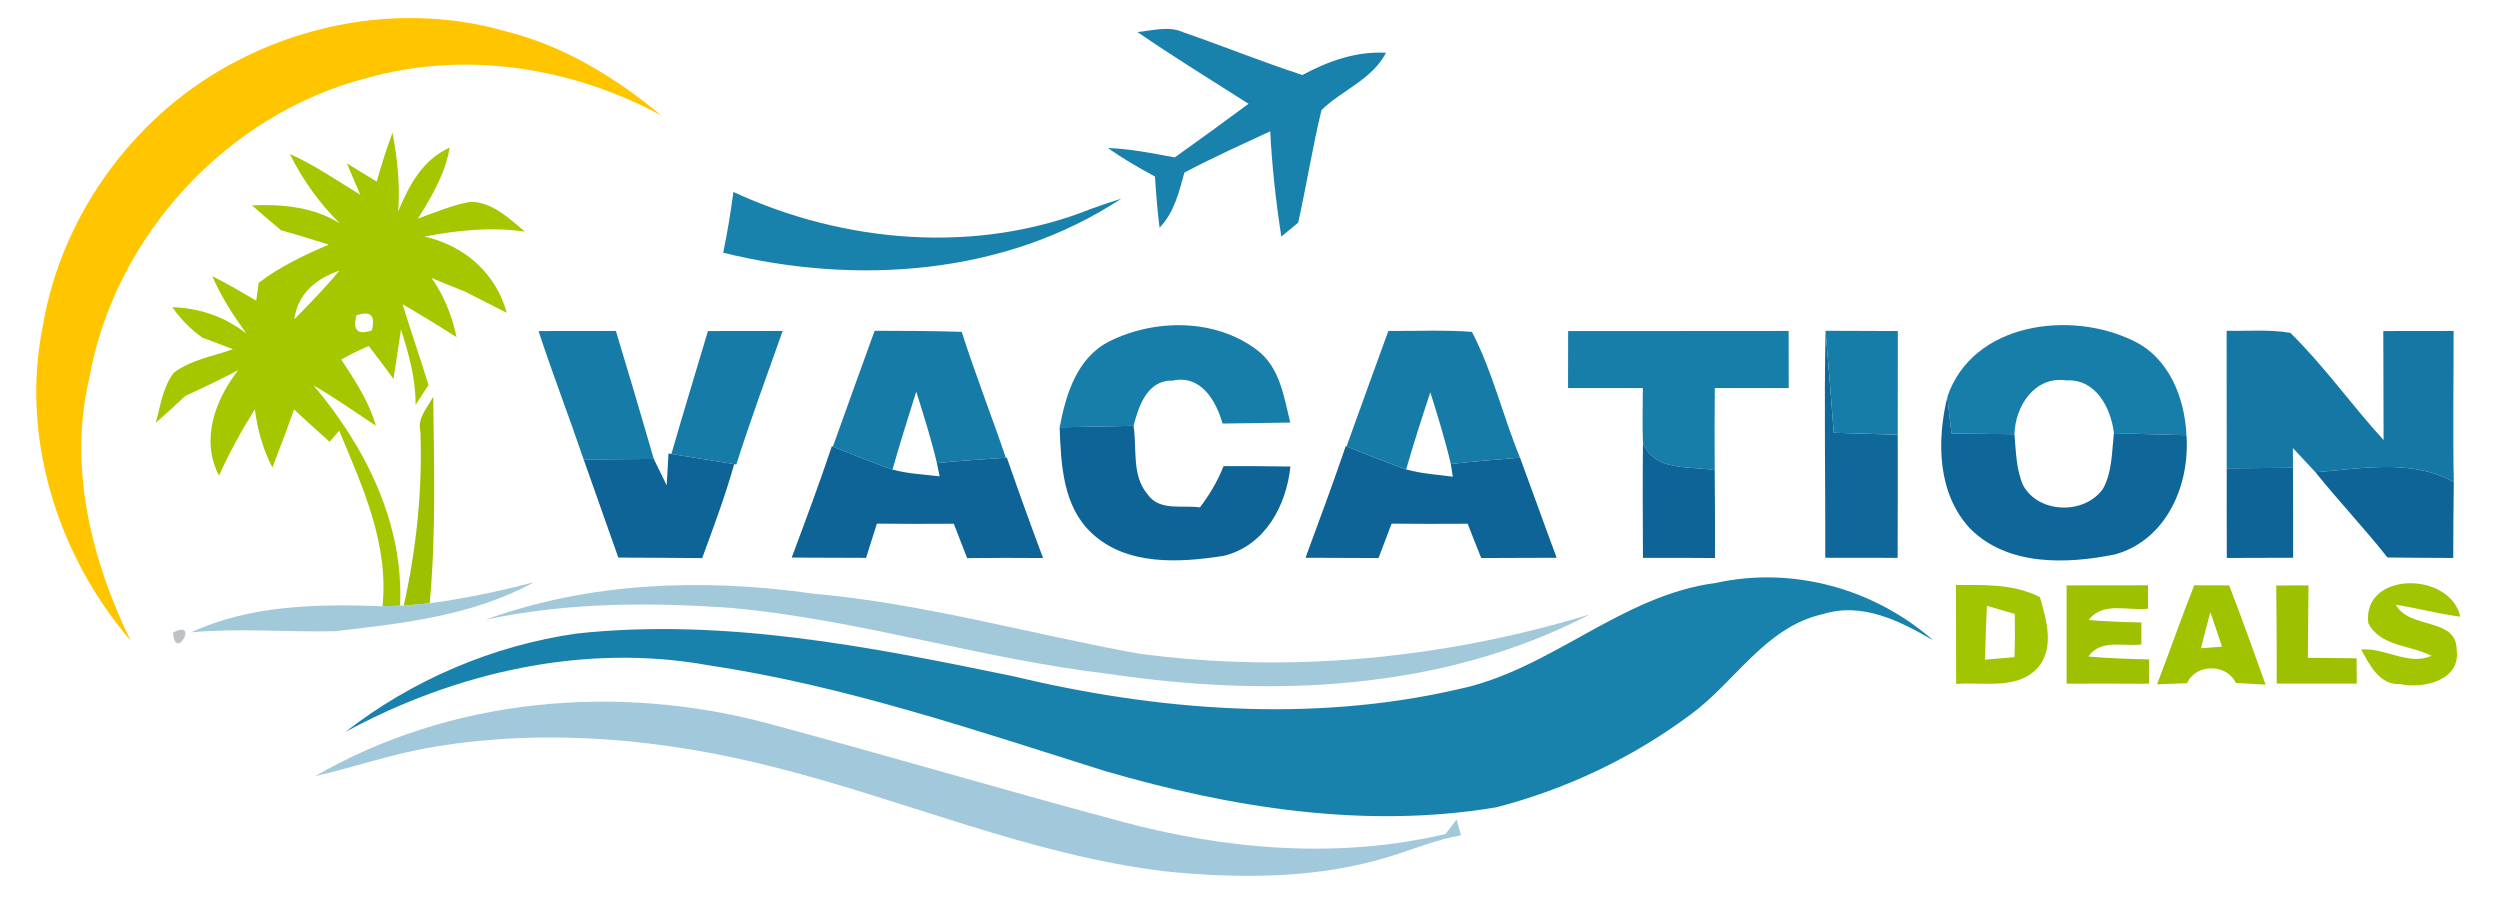 <?xml version="1.0" encoding="UTF-8" standalone="no"?>
<svg
   xmlns:dc="http://purl.org/dc/elements/1.1/"
   xmlns:cc="http://creativecommons.org/ns#"
   xmlns:rdf="http://www.w3.org/1999/02/22-rdf-syntax-ns#"
   xmlns:svg="http://www.w3.org/2000/svg"
   xmlns="http://www.w3.org/2000/svg"
   xmlns:sodipodi="http://sodipodi.sourceforge.net/DTD/sodipodi-0.dtd"
   xmlns:inkscape="http://www.inkscape.org/namespaces/inkscape"
   width="277pt"
   height="100pt"
   viewBox="0 0 277 100"
   version="1.1"
   id="svg87"
   sodipodi:docname="470.svg"
   inkscape:version="0.92.4 (5da689c313, 2019-01-14)">
  <defs
     id="defs91" />
  <sodipodi:namedview
     pagecolor="#ffffff"
     bordercolor="#666666"
     borderopacity="1"
     objecttolerance="10"
     gridtolerance="10"
     guidetolerance="10"
     inkscape:pageopacity="0"
     inkscape:pageshadow="2"
     inkscape:window-width="716"
     inkscape:window-height="480"
     id="namedview89"
     showgrid="false"
     inkscape:zoom="0.77707581"
     inkscape:cx="184.66667"
     inkscape:cy="66.666667"
     inkscape:window-x="0"
     inkscape:window-y="0"
     inkscape:window-maximized="0"
     inkscape:current-layer="svg87" />
  <g
     id="#ffc600ff">
    <path
       fill="#ffc600"
       opacity="1.00"
       d=" M 26.61 6.57 C 35.55 2.00 46.22 0.67 55.92 3.44 C 62.39 5.02 68.19 8.57 73.27 12.79 C 63.40 7.46 51.59 5.57 40.69 8.63 C 25.15 12.62 12.66 26.18 9.88 41.97 C 7.57 51.82 10.13 62.08 14.48 70.99 C 6.36 61.54 2.24 48.41 4.75 36.09 C 6.86 23.55 15.25 12.26 26.61 6.57 Z"
       id="path2" />
  </g>
  <g
     id="#1982acff">
    <path
       fill="#1982ac"
       opacity="1.00"
       d=" M 126.03 3.55 C 127.71 3.39 129.47 2.84 131.10 3.57 C 135.52 5.11 139.86 6.86 144.30 8.31 C 147.17 6.78 150.27 5.65 153.57 5.85 C 152.01 8.83 148.70 9.98 146.42 12.19 C 145.43 16.32 144.76 20.52 143.84 24.67 C 143.37 25.05 142.44 25.82 141.97 26.21 C 141.37 22.34 140.94 18.45 140.74 14.55 C 137.55 16.03 134.34 17.48 131.23 19.12 C 130.64 21.28 130.10 23.55 128.48 25.23 C 128.24 23.34 128.09 21.45 127.97 19.56 C 126.18 18.59 124.42 17.58 122.76 16.40 C 125.26 16.49 127.71 16.99 130.16 17.44 C 132.90 15.49 135.63 13.51 138.34 11.50 C 134.22 8.87 130.05 6.32 126.03 3.55 Z"
       id="path5" />
    <path
       fill="#1982ac"
       opacity="1.00"
       d=" M 80.13 28.00 C 80.60 25.77 80.96 23.53 81.26 21.27 C 93.55 26.96 108.25 28.22 120.95 23.12 C 122.04 22.73 123.13 22.36 124.24 22.01 C 111.33 30.52 94.85 31.63 80.13 28.00 Z"
       id="path7" />
    <path
       fill="#1982ac"
       opacity="1.00"
       d=" M 161.51 76.38 C 171.80 74.26 179.58 65.96 190.11 64.59 C 198.63 62.71 207.68 65.22 214.20 70.95 C 210.54 68.82 206.34 66.68 202.00 68.04 C 195.56 69.45 192.23 75.64 187.21 79.25 C 180.83 83.99 173.48 87.46 165.79 89.45 C 151.30 91.89 136.44 89.50 122.46 85.44 C 107.99 80.89 93.54 75.96 78.49 73.71 C 64.72 71.22 50.44 74.50 38.27 81.10 C 45.68 75.33 54.63 71.51 63.94 70.19 C 80.15 68.45 96.33 71.64 112.14 74.90 C 128.22 78.76 145.28 80.11 161.51 76.38 Z"
       id="path9" />
  </g>
  <g
     id="#a4c700ff">
    <path
       fill="#a4c700"
       opacity="1.00"
       d=" M 41.74 20.12 C 42.25 18.29 42.83 16.48 43.49 14.70 C 44.03 17.58 44.34 20.50 44.12 23.44 C 45.30 20.55 46.82 17.71 49.82 16.35 C 49.35 19.25 47.82 21.77 46.31 24.22 C 48.23 23.53 50.12 22.70 52.15 22.36 C 54.59 22.39 56.40 24.21 58.16 25.66 C 54.43 25.12 50.71 25.51 47.03 26.21 C 51.44 27.21 54.93 30.23 56.15 34.66 C 54.62 33.88 53.10 33.10 51.57 32.33 C 50.31 31.84 49.07 31.32 47.82 30.80 C 49.21 32.77 50.09 35.01 50.59 37.36 C 48.62 36.10 46.63 34.88 44.61 33.71 C 45.52 36.71 46.56 39.67 47.48 42.66 C 47.00 43.40 46.52 44.13 46.04 44.86 C 46.08 41.98 45.29 39.21 44.43 36.50 C 44.22 37.87 43.81 40.61 43.60 41.99 C 42.70 40.76 41.79 39.54 40.86 38.34 C 39.82 38.77 38.80 39.27 37.81 39.84 C 39.33 42.15 40.88 44.48 41.64 47.17 C 39.36 45.65 37.12 44.08 34.75 42.71 C 40.49 49.51 44.75 58.00 44.33 67.11 C 43.84 67.13 42.86 67.16 42.38 67.17 C 43.10 60.27 40.17 53.90 37.58 47.72 C 37.31 48.03 36.78 48.64 36.52 48.95 C 35.20 47.76 33.87 46.58 32.58 45.36 C 31.83 47.52 31.00 49.66 30.18 51.80 C 29.14 49.78 28.52 47.59 28.24 45.34 C 26.76 47.70 25.42 50.15 24.26 52.69 C 22.20 48.71 23.83 44.31 26.40 41.01 C 24.47 42.02 22.51 42.96 20.53 43.87 C 19.46 44.89 18.37 45.88 17.25 46.85 C 17.79 44.97 18.02 42.90 19.26 41.30 C 21.16 39.85 23.61 39.49 25.81 38.69 C 24.97 38.37 23.28 37.73 22.43 37.41 C 21.12 36.50 20.02 35.34 19.09 34.04 C 22.10 34.12 24.92 35.10 27.29 36.95 C 25.85 34.95 24.50 32.87 23.52 30.60 C 25.18 31.43 26.79 32.37 28.39 33.31 C 28.46 32.81 28.60 31.83 28.66 31.34 C 31.02 29.53 33.71 28.27 36.42 27.10 C 34.67 26.56 32.93 25.99 31.15 25.52 C 30.06 24.61 28.98 23.70 27.92 22.75 C 31.29 22.61 34.71 22.92 37.64 24.74 C 35.38 22.51 33.52 19.90 32.11 17.06 C 34.87 18.28 37.34 20.02 39.91 21.57 C 39.54 20.70 38.80 18.97 38.43 18.10 C 39.53 18.78 40.64 19.45 41.74 20.12 M 32.61 35.38 C 34.32 33.63 36.04 31.88 37.60 29.99 C 35.02 30.86 32.98 32.55 32.61 35.38 M 39.49 34.94 C 39.06 36.60 39.63 37.15 41.20 36.61 C 41.62 34.95 41.06 34.39 39.49 34.94 Z"
       id="path12" />
  </g>
  <g
     id="#177da9ff">
    <path
       fill="#177da9"
       opacity="1.00"
       d=" M 122.90 37.83 C 127.95 35.31 134.60 35.28 139.22 38.74 C 141.80 40.63 142.25 43.93 142.96 46.82 C 140.46 46.87 137.96 46.89 135.46 46.93 C 134.75 44.41 133.05 41.49 129.94 42.17 C 127.13 42.09 126.17 44.96 125.60 47.18 C 122.87 47.25 120.14 47.29 117.41 47.34 C 118.10 43.69 119.33 39.64 122.90 37.83 Z"
       id="path15" />
    <path
       fill="#177da9"
       opacity="1.00"
       d=" M 215.77 43.96 C 218.56 35.74 229.40 34.35 236.35 37.75 C 240.32 39.61 242.07 44.08 242.26 48.22 C 239.58 48.15 236.90 48.08 234.22 47.99 C 233.90 45.20 232.21 41.96 228.97 42.15 C 225.45 41.63 223.29 44.98 223.20 48.11 C 220.87 48.09 218.55 48.06 216.23 48.03 C 216.06 46.68 215.90 45.32 215.77 43.96 Z"
       id="path17" />
    <path
       fill="#177da9"
       opacity="1.00"
       d=" M 173.75 36.68 C 181.89 36.67 190.04 36.69 198.18 36.67 C 198.18 38.78 198.18 40.89 198.19 43.00 C 195.46 43.00 192.73 43.00 190.00 43.00 C 189.98 46.03 189.96 49.06 189.99 52.09 C 187.17 51.61 183.38 52.29 182.04 49.08 C 181.96 47.05 182.02 45.03 182.03 43.00 C 179.27 43.00 176.50 43.00 173.74 43.00 C 173.74 40.89 173.75 38.78 173.75 36.68 Z"
       id="path19" />
  </g>
  <g
     id="#167ba7ff">
    <path
       fill="#167ba7"
       opacity="1.00"
       d=" M 59.67 36.68 C 62.53 36.67 65.38 36.67 68.24 36.67 C 69.67 41.38 71.07 46.11 72.44 50.85 C 69.85 50.86 67.26 50.89 64.67 50.91 C 63.05 46.15 61.24 41.46 59.67 36.68 Z"
       id="path22" />
    <path
       fill="#167ba7"
       opacity="1.00"
       d=" M 78.44 36.68 C 81.20 36.67 83.96 36.67 86.72 36.67 C 84.97 41.59 83.17 46.50 81.58 51.47 L 81.35 51.43 C 79.03 51.06 76.71 50.68 74.39 50.30 C 75.70 45.75 77.09 41.22 78.44 36.68 Z"
       id="path24" />
    <path
       fill="#167ba7"
       opacity="1.00"
       d=" M 96.91 36.65 C 100.13 36.66 103.34 36.66 106.56 36.77 C 108.06 41.46 109.86 46.05 111.45 50.72 C 108.90 50.89 106.35 51.05 103.81 51.31 C 103.18 48.63 102.34 46.01 101.52 43.39 C 100.62 46.26 99.71 49.13 98.89 52.03 C 96.66 51.25 94.47 50.36 92.28 49.49 C 93.80 45.20 95.37 40.93 96.91 36.65 Z"
       id="path26" />
    <path
       fill="#167ba7"
       opacity="1.00"
       d=" M 149.20 49.46 C 150.72 45.19 152.29 40.93 153.83 36.67 C 156.92 36.69 160.01 36.54 163.09 36.77 C 165.38 41.16 166.52 46.12 168.42 50.71 C 165.86 50.92 163.30 51.11 160.75 51.42 C 160.13 48.73 159.30 46.10 158.48 43.46 C 157.54 46.30 156.63 49.14 155.80 52.01 C 153.57 51.23 151.39 50.34 149.20 49.46 Z"
       id="path28" />
  </g>
  <g
     id="#0f6899ff">
    <path
       fill="#0f6899"
       opacity="1.00"
       d=" M 202.24 61.80 C 202.27 53.42 202.10 45.04 202.27 36.65 C 202.60 40.42 202.89 44.19 203.18 47.95 C 205.54 48.03 207.91 48.10 210.27 48.17 C 210.28 52.72 210.27 57.26 210.26 61.81 C 207.59 61.80 204.91 61.80 202.24 61.80 Z"
       id="path31" />
  </g>
  <g
     id="#167ca8ff">
    <path
       fill="#167ca8"
       opacity="1.00"
       d=" M 202.27 36.65 C 204.94 36.67 207.61 36.67 210.28 36.68 C 210.27 40.51 210.27 44.34 210.27 48.17 C 207.91 48.10 205.54 48.03 203.18 47.95 C 202.89 44.19 202.60 40.42 202.27 36.65 Z"
       id="path34" />
  </g>
  <g
     id="#1577a4ff">
    <path
       fill="#1577a4"
       opacity="1.00"
       d=" M 246.71 36.65 C 249.06 36.70 251.44 36.48 253.77 36.88 C 257.52 40.56 260.56 44.88 264.10 48.76 C 264.10 44.73 264.08 40.70 264.07 36.68 C 266.67 36.67 269.26 36.67 271.86 36.67 C 271.87 42.25 271.77 47.83 271.88 53.41 C 267.15 50.79 261.65 51.94 256.55 52.32 C 255.72 51.43 254.88 50.53 254.05 49.64 C 254.05 50.19 254.06 51.29 254.06 51.83 C 251.61 51.85 249.17 51.87 246.72 51.89 C 246.72 46.81 246.71 41.73 246.71 36.65 Z"
       id="path37" />
  </g>
  <g
     id="#0f6698ff">
    <path
       fill="#0f6698"
       opacity="1.00"
       d=" M 218.30 58.58 C 214.66 54.69 214.58 48.86 215.77 43.96 C 215.90 45.32 216.06 46.68 216.23 48.03 C 218.55 48.06 220.87 48.09 223.20 48.11 C 223.37 50.01 223.38 51.99 224.16 53.77 C 225.89 56.94 230.98 57.04 233.01 54.16 C 234.04 52.28 233.99 50.06 234.22 47.99 C 236.90 48.08 239.58 48.15 242.26 48.22 C 242.66 53.73 240.06 59.81 234.38 61.42 C 229.03 62.51 222.47 62.75 218.30 58.58 Z"
       id="path40" />
  </g>
  <g
     id="#9dc100ff">
    <path
       fill="#9dc100"
       opacity="1.00"
       d=" M 46.58 47.81 C 46.20 46.31 47.38 45.17 48.00 43.95 C 48.09 51.58 48.32 59.23 47.61 66.84 C 46.66 66.95 45.70 67.03 44.74 67.09 C 46.14 60.76 46.82 54.29 46.58 47.81 Z"
       id="path43" />
    <path
       fill="#9dc100"
       opacity="1.00"
       d=" M 228.98 64.86 C 231.98 64.86 234.99 64.86 238.00 64.85 C 238.00 65.50 238.00 66.79 238.00 67.44 C 235.82 67.72 232.96 66.60 231.43 68.70 C 233.37 68.86 235.32 68.93 237.27 68.97 C 237.27 69.58 237.27 70.79 237.26 71.40 C 235.29 71.67 232.73 70.77 231.40 72.74 C 233.63 72.94 235.88 73.01 238.13 73.06 C 238.12 73.74 238.11 75.09 238.10 75.76 C 235.06 75.74 232.02 75.74 228.98 75.75 C 228.98 72.12 228.98 68.49 228.98 64.86 Z"
       id="path45" />
    <path
       fill="#9dc100"
       opacity="1.00"
       d=" M 252.21 64.87 C 253.10 64.87 254.89 64.86 255.78 64.86 C 255.75 67.53 255.73 70.21 255.71 72.88 C 257.51 72.90 259.30 72.92 261.11 72.94 C 261.11 73.64 261.12 75.04 261.13 75.74 C 258.17 75.74 255.22 75.74 252.26 75.74 C 252.26 72.12 252.25 68.49 252.21 64.87 Z"
       id="path47" />
  </g>
  <g
     id="#0e6496ff">
    <path
       fill="#0e6496"
       opacity="1.00"
       d=" M 117.41 47.34 C 120.14 47.29 122.87 47.25 125.60 47.18 C 125.99 49.68 125.37 52.65 127.12 54.73 C 128.43 56.68 130.97 55.93 132.95 56.22 C 134.02 54.82 134.92 53.30 135.57 51.65 C 138.04 51.64 140.51 51.65 142.98 51.69 C 142.52 56.06 140.15 60.48 135.58 61.59 C 130.68 62.35 124.84 62.72 120.94 59.05 C 117.75 56.06 117.56 51.42 117.41 47.34 Z"
       id="path50" />
    <path
       fill="#0e6496"
       opacity="1.00"
       d=" M 92.17 49.44 L 92.28 49.49 C 94.47 50.36 96.66 51.25 98.89 52.03 C 100.59 52.50 102.36 52.56 104.11 52.78 C 104.03 52.41 103.88 51.68 103.81 51.31 C 106.35 51.05 108.90 50.89 111.45 50.72 L 111.56 50.71 C 112.85 54.43 114.19 58.14 115.57 61.83 C 112.77 61.80 109.97 61.81 107.16 61.84 C 106.67 60.57 106.17 59.30 105.68 58.03 C 102.84 58.05 100.00 58.05 97.16 58.02 C 96.76 59.28 96.36 60.55 95.96 61.81 C 93.21 61.81 90.47 61.80 87.72 61.78 C 89.25 57.69 90.78 53.59 92.17 49.44 Z"
       id="path52" />
    <path
       fill="#0e6496"
       opacity="1.00"
       d=" M 149.11 49.43 L 149.20 49.46 C 151.39 50.34 153.57 51.23 155.80 52.01 C 157.48 52.49 159.24 52.58 160.97 52.82 C 160.91 52.47 160.81 51.77 160.75 51.42 C 163.30 51.11 165.86 50.92 168.42 50.71 C 169.79 54.40 171.10 58.11 172.48 61.80 C 169.69 61.80 166.91 61.81 164.12 61.83 C 163.61 60.57 163.11 59.30 162.62 58.03 C 159.81 58.05 157.00 58.05 154.19 58.02 C 153.71 59.29 153.22 60.56 152.74 61.83 C 150.04 61.81 147.35 61.81 144.65 61.80 C 146.17 57.69 147.69 53.58 149.11 49.43 Z"
       id="path54" />
    <path
       fill="#0e6496"
       opacity="1.00"
       d=" M 182.04 49.08 C 183.38 52.29 187.17 51.61 189.99 52.09 C 190.03 55.33 190.02 58.58 190.02 61.83 C 187.36 61.81 184.70 61.80 182.04 61.81 C 182.02 57.57 181.99 53.32 182.04 49.08 Z"
       id="path56" />
    <path
       fill="#0e6496"
       opacity="1.00"
       d=" M 74.07 50.25 L 74.39 50.30 C 76.71 50.68 79.03 51.06 81.35 51.43 C 80.35 54.96 79.07 58.40 77.80 61.84 C 74.70 61.80 71.60 61.80 68.51 61.78 C 67.22 58.16 65.95 54.54 64.67 50.91 C 67.26 50.89 69.85 50.86 72.44 50.85 C 72.91 51.83 73.39 52.80 73.87 53.78 C 73.92 52.89 74.02 51.13 74.07 50.25 Z"
       id="path58" />
    <path
       fill="#0e6496"
       opacity="1.00"
       d=" M 246.72 51.89 C 249.17 51.87 251.61 51.85 254.06 51.83 C 254.08 55.15 254.08 58.47 254.08 61.80 C 251.63 61.80 249.18 61.81 246.73 61.82 C 246.72 58.51 246.71 55.20 246.72 51.89 Z"
       id="path60" />
    <path
       fill="#0e6496"
       opacity="1.00"
       d=" M 256.55 52.32 C 261.65 51.94 267.15 50.79 271.88 53.41 C 271.84 56.21 271.83 59.02 271.82 61.82 C 269.39 61.81 266.96 61.80 264.53 61.77 C 261.98 58.53 259.13 55.54 256.55 52.32 Z"
       id="path62" />
  </g>
  <g
     id="#a2c9daff">
    <path
       fill="#a2c9da"
       opacity="1.00"
       d=" M 47.61 66.84 C 51.51 66.32 55.35 65.51 59.15 64.51 C 52.41 68.23 44.62 69.08 37.09 69.94 C 31.79 70.05 26.49 69.58 21.19 70.06 C 27.80 67.01 35.24 66.91 42.38 67.17 C 42.86 67.16 43.84 67.13 44.33 67.11 L 44.74 67.09 C 45.70 67.03 46.66 66.95 47.61 66.84 Z"
       id="path65" />
    <path
       fill="#a2c9da"
       opacity="1.00"
       d=" M 53.78 68.67 C 65.36 64.46 78.03 64.05 90.13 65.78 C 102.33 66.86 114.15 70.25 126.17 72.42 C 142.90 74.66 160.01 72.98 176.14 68.08 C 159.82 76.58 140.74 77.33 122.86 74.67 C 108.78 73.02 95.17 68.65 81.04 67.36 C 71.94 66.71 62.73 66.75 53.78 68.67 Z"
       id="path67" />
  </g>
  <g
     id="#a1c500ff">
    <path
       fill="#a1c500"
       opacity="1.00"
       d=" M 216.72 64.82 C 219.87 64.81 223.15 64.68 226.03 66.17 C 226.71 68.62 227.63 71.53 225.95 73.79 C 223.72 76.53 219.81 75.53 216.74 75.78 C 216.73 72.12 216.73 68.47 216.72 64.82 M 220.15 67.12 C 220.05 69.11 219.99 71.10 219.94 73.09 C 220.76 73.02 222.38 72.88 223.20 72.81 C 223.26 71.21 223.27 69.62 223.24 68.03 C 222.21 67.72 221.18 67.42 220.15 67.12 Z"
       id="path70" />
    <path
       fill="#a1c500"
       opacity="1.00"
       d=" M 262.40 69.02 C 261.76 63.28 271.47 63.27 272.60 68.33 C 270.19 68.01 267.85 67.39 265.46 67.00 C 266.94 69.78 272.23 68.35 272.20 72.03 C 272.64 75.42 268.50 76.33 265.94 75.80 C 263.63 75.90 262.56 73.68 261.62 71.97 C 264.30 71.73 266.79 73.79 269.42 72.67 C 267.12 71.47 263.67 71.63 262.40 69.02 Z"
       id="path72" />
  </g>
  <g
     id="#a0c300ff">
    <path
       fill="#a0c300"
       opacity="1.00"
       d=" M 243.12 64.85 C 244.40 64.85 245.69 64.86 246.99 64.86 C 248.40 68.50 249.70 72.18 251.03 75.86 C 249.92 75.80 248.82 75.73 247.73 75.67 C 246.73 73.50 243.29 73.51 242.32 75.70 C 241.21 75.74 240.10 75.78 239.00 75.82 C 240.41 72.17 241.68 68.48 243.12 64.85 M 243.87 71.82 C 244.45 71.78 245.61 71.69 246.20 71.65 C 245.77 70.37 245.35 69.10 244.91 67.83 C 244.55 69.16 244.20 70.48 243.87 71.82 Z"
       id="path75" />
  </g>
  <g
     id="#34404652">
    <path
       fill="#344046"
       opacity="0.32"
       d=" M 19.17 70.10 C 22.12 68.48 19.42 73.43 19.17 70.10 Z"
       id="path78" />
  </g>
  <g
     id="#a2c8dbff">
    <path
       fill="#a2c8db"
       opacity="1.00"
       d=" M 34.92 86.00 C 49.90 77.31 68.35 75.71 84.96 80.12 C 98.00 83.62 110.96 87.46 124.01 90.96 C 135.73 94.15 148.25 95.22 160.16 92.41 C 160.57 91.88 160.98 91.35 161.39 90.81 L 161.88 92.55 C 159.19 93.01 156.66 94.08 154.06 94.88 C 145.93 97.41 137.24 97.38 128.85 96.52 C 114.10 94.68 100.35 88.69 86.03 85.06 C 73.74 81.90 60.80 80.66 48.22 82.73 C 43.70 83.44 39.37 84.98 34.92 86.00 Z"
       id="path81" />
  </g>
  <g
     id="#0a37486c">
    <path
       fill="#0a3748"
       opacity="0.42"
       d=" M 37.29 81.30 C 37.81 81.83 37.81 81.83 37.29 81.30 Z"
       id="path84" />
  </g>
</svg>
